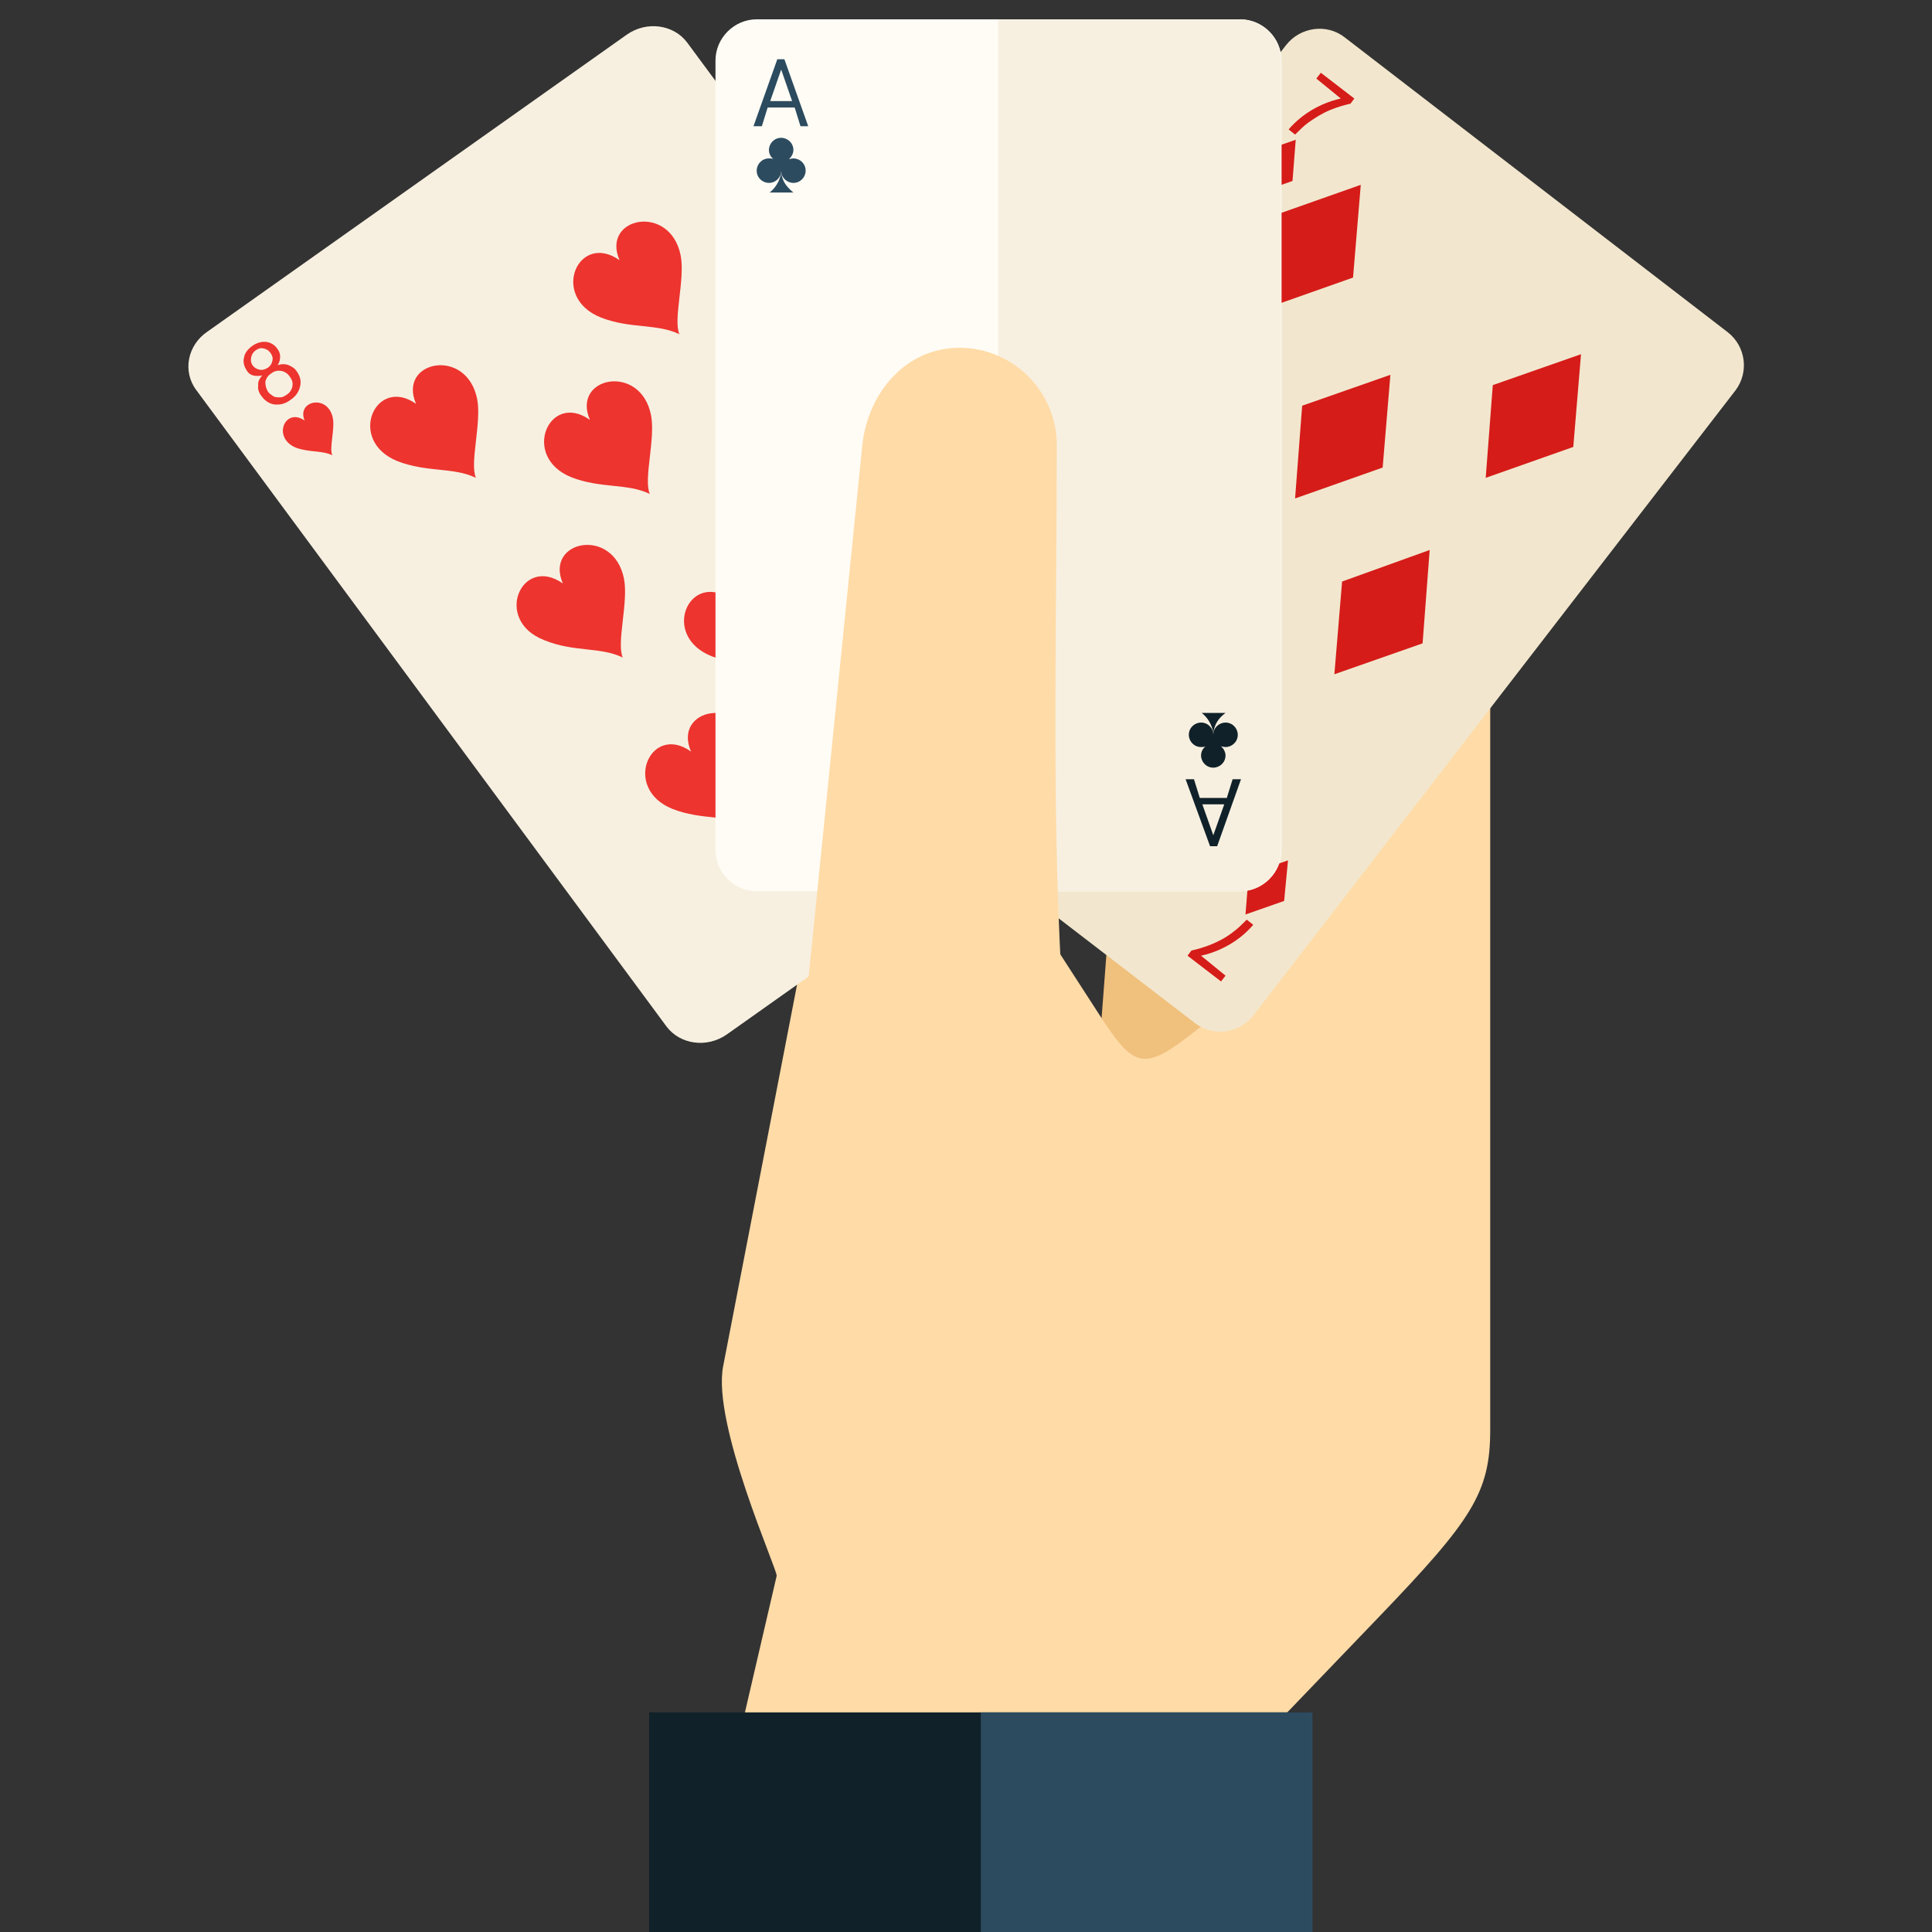 <?xml version="1.0" encoding="utf-8"?>
<!-- Generator: Adobe Illustrator 22.1.0, SVG Export Plug-In . SVG Version: 6.00 Build 0)  -->
<svg version="1.1" id="Layer_1" xmlns="http://www.w3.org/2000/svg" xmlns:xlink="http://www.w3.org/1999/xlink" x="0px" y="0px"
	 viewBox="0 0 300 300" style="enable-background:new 0 0 300 300;" xml:space="preserve">
<rect x="0" y="0" width="300" height="300" fill="#333333" stroke="none"/>
<style type="text/css">
	.st0{fill:#F0C07D;}
	.st1{fill:#FFDBA7;}
	.st2{fill:#102129;}
	.st3{fill:#2C4B5F;}
	.st4{fill:#F7F0E1;}
	.st5{fill:#ED342F;}
	.st6{fill:#F2E7CE;}
	.st7{fill:#D51C19;}
	.st8{fill:#EAFBFC;}
	.st9{fill:#D9F1F2;}
	.st10{fill:#38373D;}
	.st11{fill:#242329;}
	.st12{fill:#FFFCF5;}
</style>
<g>
	<path class="st0" d="M214.9,81.6l-3.5,50.9c1.5,5.1-42.3,51.3-40.5,27.6l2-26.3c0.8-10.8,1.5-9.6-4.4-18.9l-21.9-34.4
		c-3.2-4.9,2-37.2,6.2-41.4c4.2-4.2,11.1-4.2,15.5-0.2L214.9,81.6z"/>
	<path class="st1" d="M180.7,37.1l46.7,45.2c11.9,11.6-5.7,29.7-17.6,18.2l-46.7-45.2c-5-4.8-5.1-12.9-0.3-17.9l0,0
		C167.7,32.3,175.7,32.2,180.7,37.1z"/>
	<path class="st1" d="M231.4,90.8V222c0,9.8-2.8,14-17.4,29.2l-33.8,35.2l-69.5,0.9l9.9-42.6c0.2-0.8-10.1-23.6-8.3-32.6l13.5-69.7
		c1.2-6.1,32.9-3.5,36.2,1.7l8.6,13.3c5.1,7.9,6.7,9.1,13.7,3.7l8.8-6.8c8-6.1,6.3-4.2,6.6-14.4l1.2-50.3l19.2-10
		C225.6,76.7,231.4,84.6,231.4,90.8z"/>
	<rect x="100.8" y="265.9" class="st2" width="102.9" height="34.1"/>
	<rect x="152.3" y="265.9" class="st3" width="51.5" height="34.1"/>
	<g>
		<g>
			<path class="st4" d="M32.2,51.5L97.3,5.4c3.1-2.2,7.3-1.6,9.4,1.2l73,98.8c2.1,2.9,1.3,7-1.7,9.1l-65.1,46.1
				c-3.1,2.2-7.3,1.6-9.4-1.2l-73-98.8C28.3,57.7,29.1,53.6,32.2,51.5z"/>
			<g>
				<g>
					<path class="st5" d="M47.3,65.3C46,62.2,51,61.1,51.7,65c0.3,1.7-0.6,4.6-0.1,5.7c-1.6-0.8-3.5-0.4-5.7-1.2
						C42.2,67.9,44.3,63.2,47.3,65.3z"/>
					<path class="st5" d="M40.7,58.3c-0.5,0.1-1,0.1-1.4,0s-0.8-0.4-1-0.8c-0.4-0.6-0.6-1.3-0.4-2c0.1-0.7,0.6-1.3,1.3-1.8
						s1.5-0.7,2.2-0.6s1.3,0.5,1.7,1.1c0.3,0.4,0.4,0.8,0.4,1.2c0,0.4-0.1,0.9-0.4,1.3c0.6-0.2,1.2-0.2,1.7,0s1,0.5,1.3,1
						c0.5,0.7,0.7,1.5,0.5,2.3s-0.6,1.5-1.5,2.1c-0.8,0.6-1.6,0.8-2.5,0.7c-0.8-0.1-1.5-0.6-2-1.3c-0.4-0.5-0.6-1.1-0.5-1.6
						C40,59.3,40.3,58.8,40.7,58.3L40.7,58.3z M39.2,56.7c0.3,0.4,0.6,0.6,1.1,0.7c0.4,0.1,0.8,0,1.3-0.3c0.4-0.3,0.6-0.6,0.7-1.1
						c0.1-0.4,0-0.8-0.3-1.2c-0.3-0.4-0.6-0.6-1.1-0.7c-0.4-0.1-0.8,0-1.2,0.3S39.1,55,39,55.5C38.9,56,39,56.4,39.2,56.7L39.2,56.7
						z M41.6,60.8c0.2,0.3,0.5,0.5,0.8,0.7s0.7,0.2,1.1,0.2c0.4,0,0.7-0.2,1-0.4c0.5-0.3,0.8-0.8,0.9-1.3c0.1-0.5,0-1-0.4-1.5
						c-0.3-0.5-0.8-0.8-1.3-0.9c-0.6-0.1-1.1,0-1.6,0.4c-0.5,0.3-0.8,0.8-0.9,1.3C41.2,59.8,41.3,60.3,41.6,60.8z"/>
				</g>
				<g>
					<path class="st5" d="M64.6,62.7c-2.9-6.7,7.9-8.9,9.5-0.7c0.7,3.7-1.2,9.9-0.2,12.2c-3.5-1.7-7.6-0.8-12.2-2.6
						C53.8,68.4,58.3,58.3,64.6,62.7z"/>
					<path class="st5" d="M96.2,40.4c-2.9-6.7,7.9-8.9,9.5-0.7c0.7,3.7-1.2,9.9-0.2,12.2c-3.5-1.7-7.6-0.8-12.2-2.6
						C85.3,46.1,89.8,35.9,96.2,40.4z"/>
					<g>
						<path class="st5" d="M87.4,90.6c-2.9-6.7,7.9-8.9,9.5-0.7c0.7,3.7-1.2,9.9-0.2,12.2c-3.5-1.7-7.6-0.8-12.2-2.7
							C76.5,96.3,81,86.1,87.4,90.6z"/>
						<path class="st5" d="M118.9,68.2c-2.9-6.7,7.9-8.9,9.5-0.7c0.7,3.7-1.2,9.9-0.2,12.2c-3.5-1.7-7.6-0.8-12.2-2.6
							C108.1,73.9,112.6,63.8,118.9,68.2z"/>
					</g>
					<g>
						<path class="st5" d="M107.3,116.7c-2.9-6.7,7.9-8.9,9.5-0.7c0.7,3.7-1.2,9.9-0.2,12.2c-3.5-1.7-7.6-0.8-12.2-2.6
							C96.5,122.4,101,112.2,107.3,116.7z"/>
						<path class="st5" d="M138.9,94.3c-2.9-6.7,7.9-8.9,9.5-0.7c0.7,3.7-1.2,9.9-0.2,12.2c-3.5-1.7-7.6-0.8-12.2-2.6
							C128,100,132.5,89.9,138.9,94.3z"/>
					</g>
					<path class="st5" d="M91.6,65.2c-2.9-6.7,7.9-8.9,9.5-0.7c0.7,3.7-1.2,9.9-0.2,12.2c-3.5-1.7-7.6-0.8-12.2-2.6
						C80.8,70.9,85.3,60.7,91.6,65.2z"/>
					<path class="st5" d="M113.4,93c-2.9-6.7,7.9-8.9,9.5-0.7c0.7,3.7-1.2,9.9-0.2,12.2c-3.5-1.7-7.6-0.8-12.2-2.6
						C102.5,98.7,107,88.6,113.4,93z"/>
				</g>
				<g>
					<path class="st5" d="M161.4,100.6c2.5,2.3,5.1-2.1,1.8-4.1c-1.5-0.9-4.5-1-5.4-1.8c0.2,1.8-0.8,3.5-0.7,5.8
						C157.2,104.5,162.4,104.1,161.4,100.6z"/>
					<path class="st5" d="M165.8,109.1c-0.3,0.5-0.5,0.9-0.5,1.3c0,0.4,0.1,0.8,0.4,1.2c0.4,0.6,1,1,1.7,1.1s1.4-0.1,2.2-0.6
						c0.7-0.5,1.2-1.1,1.3-1.9c0.1-0.7,0-1.4-0.4-2c-0.3-0.4-0.6-0.6-1-0.8c-0.4-0.1-0.9-0.1-1.4,0c0.4-0.5,0.6-1.1,0.6-1.6
						c0-0.6-0.2-1.1-0.5-1.6c-0.5-0.7-1.2-1.1-2-1.3c-0.8-0.1-1.7,0.1-2.5,0.7c-0.8,0.6-1.3,1.3-1.5,2.1s0,1.6,0.5,2.3
						c0.4,0.5,0.8,0.9,1.4,1.1C164.6,109.4,165.2,109.4,165.8,109.1L165.8,109.1z M166.8,111c-0.3-0.4-0.4-0.8-0.3-1.2
						c0.1-0.4,0.3-0.8,0.7-1.1s0.8-0.4,1.2-0.3c0.4,0.1,0.8,0.3,1,0.6c0.3,0.4,0.4,0.8,0.3,1.2c-0.1,0.4-0.3,0.8-0.7,1.1
						s-0.8,0.4-1.2,0.3C167.4,111.6,167,111.4,166.8,111L166.8,111z M163.7,107.4c-0.2-0.3-0.3-0.6-0.4-1c-0.1-0.4,0-0.7,0.2-1.1
						c0.2-0.3,0.4-0.6,0.7-0.8c0.5-0.3,1-0.5,1.5-0.4s1,0.4,1.3,0.9s0.5,1,0.4,1.6s-0.4,1-0.9,1.3s-1,0.5-1.5,0.4
						C164.5,108.2,164.1,107.9,163.7,107.4z"/>
				</g>
			</g>
		</g>
		<g>
			<path class="st6" d="M208.8,5.8l59.5,45.8c2.8,2.2,3.3,6.2,1.2,9l-74.9,97.1c-2.2,2.8-6.2,3.3-9,1.2L126,113.1
				c-2.8-2.2-3.3-6.2-1.2-9L199.7,7C201.9,4.2,206,3.6,208.8,5.8z"/>
			<g>
				<polygon class="st7" points="195.2,23.8 201.2,21.7 200.7,28.1 194.7,30.2 				"/>
				<path class="st7" d="M204.4,12.2l0.7-0.9l5.2,4l-0.6,0.8c-0.9,0.2-2,0.5-3.2,1s-2.3,1.2-3.3,1.9c-0.7,0.5-1.4,1.2-2.1,1.9
					l-1-0.8c0.5-0.6,1.2-1.3,2.1-2c0.9-0.7,1.9-1.3,3-1.8s2.1-0.8,3-1L204.4,12.2z"/>
				<g>
					<g>
						<polygon class="st7" points="197.7,33.5 211.3,28.7 210.1,43.1 196.5,47.9 						"/>
						<polygon class="st7" points="231.8,59.8 245.5,55 244.3,69.4 230.7,74.2 						"/>
						<polygon class="st7" points="202.2,63 215.9,58.2 214.7,72.6 201.1,77.4 						"/>
					</g>
					<g>
						<polygon class="st7" points="174.2,63.9 187.8,59.1 186.7,73.5 173,78.3 						"/>
						<polygon class="st7" points="208.4,90.3 222,85.4 220.9,99.9 207.2,104.7 						"/>
					</g>
					<g>
						<polygon class="st7" points="150,95.3 163.6,90.5 162.5,105 148.8,109.8 						"/>
						<polygon class="st7" points="184.1,121.7 197.8,116.9 196.6,131.3 183,136.1 						"/>
					</g>
				</g>
				<g>
					<polygon class="st7" points="199.4,139.9 193.4,142 193.9,135.7 200,133.6 					"/>
					<path class="st7" d="M190.3,151.5l-0.7,0.9l-5.2-4l0.6-0.8c0.9-0.2,2-0.5,3.2-1s2.3-1.1,3.3-1.9c0.7-0.5,1.4-1.2,2.1-1.9l1,0.8
						c-0.5,0.6-1.2,1.3-2.1,2c-0.9,0.7-1.9,1.3-3,1.8s-2.1,0.8-3,1L190.3,151.5z"/>
				</g>
			</g>
		</g>
		<g>
			<path class="st8" d="M117.8,3.6h74.4c3.5,0,6.4,2.9,6.4,6.4v121.5c0,3.5-2.9,6.4-6.4,6.4h-74.4c-3.5,0-6.4-2.9-6.4-6.4V10
				C111.5,6.5,114.3,3.6,117.8,3.6z"/>
			<path class="st9" d="M155,3.6h37.2c3.5,0,6.4,2.9,6.4,6.4v121.5c0,3.5-2.9,6.4-6.4,6.4H155V3.6z"/>
			<path class="st10" d="M155,65c2.3,0,4.1,1.8,4.1,4.1c0,1.2-0.5,2.3-1.4,3.1c0.5-0.2,1-0.3,1.5-0.3c2.3,0,4.1,1.8,4.1,4.1
				s-1.8,4.1-4.1,4.1s-4.1-1.8-4.1-4.1c0.1,3.5,1.4,5.3,3.8,7.2h-7.8c2.1-1.6,3.8-4.4,3.8-7.2c0,2.3-1.8,4.1-4.1,4.1
				s-4.1-1.8-4.1-4.1s1.8-4.1,4.1-4.1c0.5,0,1.1,0.1,1.5,0.3c-0.9-0.7-1.4-1.8-1.4-3.1C151,66.8,152.8,65,155,65z"/>
			<path class="st11" d="M155,65c2.3,0,4.1,1.8,4.1,4.1c0,1.2-0.5,2.3-1.4,3.1c0.5-0.2,1-0.3,1.5-0.3c2.3,0,4.1,1.8,4.1,4.1
				s-1.8,4.1-4.1,4.1s-4.1-1.8-4.1-4.1c0.1,3.5,1.4,5.3,3.8,7.2H155L155,65L155,65z"/>
			<path class="st10" d="M117.3,20.1h1.3l0.9-2.9h4.1l0.9,2.9h1.2l-3.6-10.3h-1L117.3,20.1L117.3,20.1z M119.9,16.2l1.7-4.8l1.7,4.8
				H119.9z"/>
			<path class="st10" d="M121.6,27.2v-0.3l0,0c0,1,0.8,1.9,1.9,1.9c1,0,1.9-0.8,1.9-1.9c0-1-0.8-1.9-1.9-1.9c-0.3,0-0.5,0.1-0.7,0.1
				c0.4-0.3,0.6-0.9,0.6-1.4c0-1-0.8-1.9-1.9-1.9c-1,0-1.9,0.8-1.9,1.9c0,0.6,0.2,1.1,0.6,1.4c-0.2-0.1-0.5-0.1-0.7-0.1
				c-1,0-1.9,0.8-1.9,1.9c0,1,0.8,1.9,1.9,1.9c1,0,1.9-0.8,1.9-1.9l0,0v0.3c-0.2,1.3-0.9,2.4-1.8,3h3.6
				C122.3,29.3,121.8,28.5,121.6,27.2z"/>
			<g>
				<path class="st11" d="M183.8,120.5h1.3l0.9,2.9h4.1l0.9-2.9h1.2l-3.6,10.3h-1L183.8,120.5L183.8,120.5z M186.4,124.4l1.7,4.8
					l1.7-4.8H186.4z"/>
				<path class="st11" d="M188.1,113.4v0.3l0,0c0-1,0.8-1.9,1.9-1.9c1,0,1.9,0.8,1.9,1.9c0,1-0.8,1.9-1.9,1.9c-0.2,0-0.5,0-0.7-0.1
					c0.4,0.4,0.7,0.9,0.7,1.4c0,1-0.8,1.9-1.9,1.9c-1,0-1.9-0.8-1.9-1.9c0-0.6,0.2-1.1,0.6-1.4c-0.2,0.1-0.5,0.1-0.7,0.1
					c-1,0-1.9-0.8-1.9-1.9s0.8-1.9,1.9-1.9c1,0,1.9,0.8,1.9,1.9l0,0L188.1,113.4c-0.3-1.3-1-2.4-1.8-3h3.6
					C188.8,111.2,188.3,112.1,188.1,113.4z"/>
			</g>
		</g>
		<g>
			<path class="st12" d="M117.5,3h75.1c3.5,0,6.4,2.9,6.4,6.4V132c0,3.5-2.9,6.4-6.4,6.4h-75.1c-3.5,0-6.4-2.9-6.4-6.4V9.4
				C111.1,5.9,114,3,117.5,3z"/>
			<path class="st4" d="M155,3h37.5c3.5,0,6.4,2.9,6.4,6.4V132c0,3.5-2.9,6.4-6.4,6.4H155V3z"/>
			<g>
				<path class="st3" d="M155,64.9c2.3,0,4.1,1.9,4.1,4.1c0,1.2-0.5,2.3-1.4,3.1c0.5-0.2,1-0.3,1.5-0.3c2.3,0,4.1,1.8,4.1,4.1
					s-1.8,4.1-4.1,4.1s-4.1-1.8-4.1-4.1c0.1,3.5,1.4,5.3,3.8,7.3H151c2.2-1.6,3.9-4.4,3.8-7.3c0,2.3-1.8,4.1-4.1,4.1
					s-4.1-1.8-4.1-4.1s1.8-4.1,4.1-4.1c0.5,0,1.1,0.1,1.5,0.3c-0.9-0.8-1.4-1.9-1.4-3.1C150.9,66.8,152.8,64.9,155,64.9z"/>
				<path class="st3" d="M117,19.6h1.3l0.9-2.9h4.2l0.9,2.9h1.2l-3.7-10.4h-1.1L117,19.6L117,19.6z M119.6,15.7l1.7-4.9l1.7,4.9
					H119.6z"/>
				<path class="st3" d="M121.3,26.8v-0.3l0,0c0,1.1,0.9,1.9,1.9,1.9c1.1,0,1.9-0.9,1.9-1.9c0-1.1-0.9-1.9-1.9-1.9
					c-0.3,0-0.5,0.1-0.7,0.1c0.4-0.3,0.7-0.9,0.7-1.4c0-1.1-0.9-1.9-1.9-1.9c-1.1,0-1.9,0.9-1.9,1.9c0,0.6,0.3,1.1,0.7,1.4
					c-0.2-0.1-0.5-0.1-0.7-0.1c-1.1,0-1.9,0.9-1.9,1.9c0,1.1,0.9,1.9,1.9,1.9c1.1,0,1.9-0.9,1.9-1.9l0,0V26.8
					c-0.2,1.3-0.9,2.4-1.8,3.1h3.7C122,28.9,121.5,28.1,121.3,26.8z"/>
			</g>
			<g>
				<path class="st2" d="M155,64.9c2.3,0,4.1,1.9,4.1,4.1c0,1.2-0.5,2.3-1.4,3.1c0.5-0.2,1-0.3,1.5-0.3c2.3,0,4.1,1.8,4.1,4.1
					s-1.8,4.1-4.1,4.1s-4.1-1.8-4.1-4.1c0.1,3.5,1.4,5.3,3.8,7.3H155L155,64.9L155,64.9z"/>
				<g>
					<path class="st2" d="M184.1,121h1.3l0.9,2.9h4.2l0.9-2.9h1.3l-3.7,10.4h-1.1L184.1,121L184.1,121z M186.7,124.9l1.7,4.8
						l1.7-4.8H186.7z"/>
					<path class="st2" d="M188.4,113.8v0.3l0,0c0-1.1,0.9-1.9,1.9-1.9c1.1,0,1.9,0.9,1.9,1.9c0,1.1-0.9,1.9-1.9,1.9
						c-0.3,0-0.5-0.1-0.7-0.1c0.4,0.3,0.7,0.9,0.7,1.4c0,1.1-0.9,1.9-1.9,1.9c-1.1,0-1.9-0.9-1.9-1.9c0-0.6,0.3-1.1,0.7-1.4
						c-0.2,0.1-0.5,0.1-0.7,0.1c-1.1,0-1.9-0.9-1.9-1.9c0-1.1,0.9-1.9,1.9-1.9c1.1,0,1.9,0.9,1.9,1.9l0,0V113.8
						c-0.2-1.3-0.9-2.4-1.8-3.1h3.7C189.1,111.6,188.6,112.5,188.4,113.8z"/>
				</g>
			</g>
		</g>
	</g>
	<path class="st1" d="M149,54L149,54c8.3,0,15.1,6.8,15.1,15.1c0,27.2-0.8,55.1,0.7,82.2l-0.7,26.3c-0.2,8.3-6.8,15.1-15.1,15.1l0,0
		c-8.3,0-11.6-7.6-15.1-15.1l-9-19.3l9-89.2C134.8,60.9,140.7,54,149,54z"/>
</g>
</svg>
